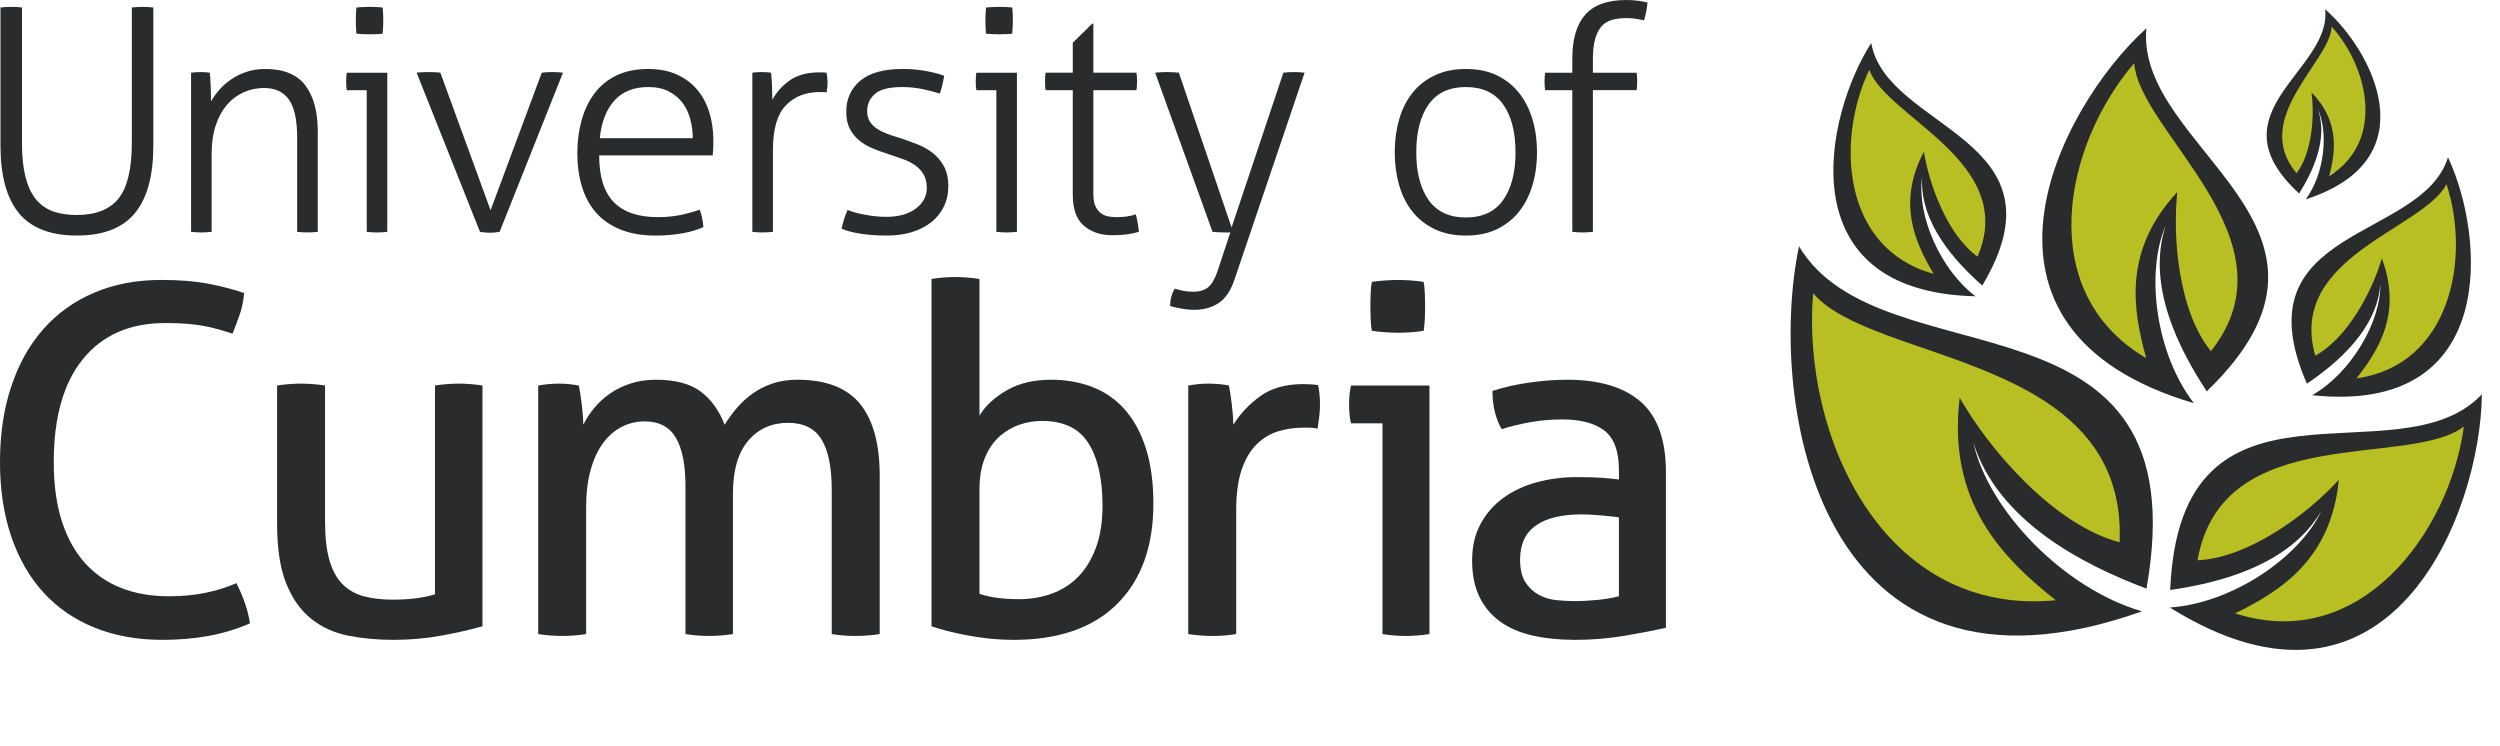<?xml version="1.0" encoding="UTF-8" standalone="no"?>
<!DOCTYPE svg PUBLIC "-//W3C//DTD SVG 1.1//EN"
"http://www.w3.org/Graphics/SVG/1.1/DTD/svg11.dtd">
<svg width="300" height="89.5" xmlns="http://www.w3.org/2000/svg" xmlns:xlink="http://www.w3.org/1999/xlink" version="1.1">
 <desc>Logo of University of Cumbria</desc>
 <g>
   <path fill="#b8bf22" fill-rule="nonzero" id="path18" d="m217.116,33.732l4.653,3.773l10.501,4.005l9.982,3.418l9.751,7.015l3.63,8.709l0.102,7.093l-5.051,-1.851l-6.296,-4.292l-4.734,-4.613l-3.592,-4.953l-0.074,3.331l2.91,6.857l3.743,4.823l8.031,5.516l-10.983,1.244l-10.029,-2.723l-7.555,-8.543l-4.642,-12.527l-1.363,-11.345l1.016,-4.938l-0,0z"/>
   <path fill="#b8bf22" fill-rule="nonzero" id="path22" d="m296.227,50.326l-4.02,2.009l-8.352,1.239l-7.869,0.897l-8.288,3.558l-4.075,5.773l-1.231,5.159l4.005,-0.542l5.31,-2.123l4.219,-2.606l3.439,-3.042l-0.487,2.445l-3.25,4.534l-3.527,2.923l-6.783,2.74l7.846,2.663l7.793,-0.38l6.925,-5.025l5.442,-8.396l2.844,-8.061l0.057,-3.765l-0,0z"/>
   <path fill="#b8bf22" fill-rule="nonzero" id="path26" d="m293.475,21.512l-1.953,2.549l-4.987,3.399l-4.785,3.027l-4.211,4.876l-0.801,5.002l0.842,3.716l2.409,-1.594l2.746,-3.025l1.894,-2.999l1.252,-3.033l0.459,1.728l-0.657,3.943l-1.348,2.987l-3.501,3.879l5.897,-0.718l4.897,-2.672l2.872,-5.399l0.844,-7.119l-0.712,-6.092l-1.156,-2.453l0,-0z"/>
   <path fill="#b8bf22" fill-rule="nonzero" id="path30" d="m256.576,6.59l1.142,4.304l4.574,7.004l4.517,6.417l2.791,8.492l-1.645,6.845l-3.065,4.332l-2.234,-3.322l-1.903,-5.34l-0.827,-4.851l0.015,-4.562l-1.514,1.981l-1.265,5.412l0.132,4.547l2.417,6.836l-7.174,-4.039l-4.851,-6.02l-0.795,-8.456l2.719,-9.595l4.175,-7.448l2.791,-2.538z"/>
   <path fill="#b8bf22" fill-rule="nonzero" id="path34" d="m224.527,7.78l1.605,2.77l4.496,4l4.347,3.603l3.541,5.365l0.147,5.051l-1.309,3.575l-2.175,-1.888l-2.33,-3.344l-1.49,-3.208l-0.853,-3.163l-0.674,1.656l0.142,3.986l0.95,3.127l2.965,4.287l-5.742,-1.46l-4.502,-3.267l-2.147,-5.712l0.077,-7.157l1.492,-5.941l1.458,-2.281l-0,0z"/>
   <path fill="#b8bf22" fill-rule="nonzero" id="path38" d="m279.536,2.984l-0.508,2.121l-2.162,3.48l-2.14,3.195l-1.267,4.19l0.895,3.329l1.558,2.083l1.054,-1.654l0.869,-2.636l0.349,-2.381l-0.064,-2.232l0.77,0.95l0.687,2.632l-0.009,2.226l-1.103,3.376l3.476,-2.064l2.309,-3.006l0.289,-4.147l-1.456,-4.659l-2.145,-3.594l-1.401,-1.207l0,-0z"/>
   <path fill="#2a2b2d" fill-rule="nonzero" id="path50" d="m0.054,0.898c0.174,-0.026 0.387,-0.043 0.638,-0.055c0.247,-0.013 0.474,-0.019 0.672,-0.019c0.225,0 0.451,0.006 0.674,0.019c0.225,0.013 0.425,0.03 0.6,0.055l0,16.249c0,1.573 0.132,2.902 0.395,3.988c0.261,1.086 0.659,1.977 1.197,2.676c0.538,0.699 1.216,1.205 2.041,1.518c0.823,0.312 1.809,0.468 2.957,0.468c2.272,0 3.937,-0.661 5,-1.985c1.059,-1.322 1.59,-3.543 1.59,-6.664l0,-16.249c0.174,-0.026 0.376,-0.043 0.599,-0.055c0.225,-0.013 0.451,-0.019 0.674,-0.019c0.2,0 0.425,0.006 0.674,0.019c0.248,0.013 0.461,0.03 0.635,0.055l0,16.584c0,3.595 -0.735,6.292 -2.206,8.088c-1.475,1.796 -3.797,2.695 -6.966,2.695c-3.169,0 -5.491,-0.899 -6.964,-2.695c-1.473,-1.796 -2.208,-4.494 -2.208,-8.088l0,-16.584z"/>
   <path fill="#2a2b2d" fill-rule="nonzero" id="path54" d="m22.929,8.723c0.2,-0.026 0.393,-0.043 0.58,-0.057l0.544,-0.017c0.2,0 0.387,0.006 0.561,0.017c0.174,0.015 0.361,0.032 0.561,0.057c0.049,0.448 0.087,1.01 0.113,1.684c0.023,0.674 0.036,1.263 0.036,1.76c0.251,-0.449 0.576,-0.903 0.974,-1.365c0.4,-0.463 0.868,-0.882 1.405,-1.254c0.538,-0.376 1.154,-0.68 1.854,-0.918c0.697,-0.238 1.458,-0.355 2.283,-0.355c2.196,0 3.794,0.655 4.794,1.964c0.997,1.312 1.498,3.152 1.498,5.522l0,12.057c-0.153,0.023 -0.357,0.042 -0.619,0.055c-0.263,0.013 -0.47,0.019 -0.619,0.019c-0.125,0 -0.325,-0.006 -0.599,-0.019c-0.274,-0.013 -0.487,-0.032 -0.636,-0.055l0,-11.306c0,-2.121 -0.332,-3.646 -0.993,-4.568c-0.663,-0.923 -1.654,-1.386 -2.976,-1.386c-0.874,0 -1.698,0.174 -2.472,0.523c-0.772,0.351 -1.441,0.857 -2.002,1.518c-0.561,0.661 -1.006,1.479 -1.329,2.453c-0.325,0.974 -0.489,2.083 -0.489,3.331l0,9.436c-0.149,0.023 -0.355,0.042 -0.617,0.055c-0.261,0.013 -0.468,0.019 -0.616,0.019c-0.126,0 -0.325,-0.006 -0.599,-0.019c-0.277,-0.013 -0.487,-0.032 -0.638,-0.055l0,-19.095l0,-0z"/>
   <path fill="#2a2b2d" fill-rule="nonzero" id="path58" d="m44.007,10.82l-2.396,0l-0.055,-0.448c-0.015,-0.174 -0.019,-0.361 -0.019,-0.561c0,-0.2 0.004,-0.4 0.019,-0.599c0.011,-0.2 0.03,-0.361 0.055,-0.487l4.865,0l0,19.093c-0.149,0.025 -0.355,0.045 -0.617,0.057c-0.261,0.013 -0.467,0.019 -0.616,0.019c-0.128,0 -0.326,-0.006 -0.6,-0.019c-0.276,-0.013 -0.487,-0.032 -0.638,-0.057l0,-16.997zm-1.235,-6.777c-0.025,-0.225 -0.045,-0.497 -0.055,-0.823c-0.015,-0.325 -0.019,-0.599 -0.019,-0.825c0,-0.2 0.004,-0.448 0.019,-0.748c0.011,-0.3 0.03,-0.548 0.055,-0.748c0.226,-0.025 0.5,-0.045 0.823,-0.057c0.325,-0.013 0.6,-0.019 0.825,-0.019c0.2,0 0.449,0.006 0.75,0.019c0.298,0.013 0.546,0.032 0.746,0.057c0.026,0.2 0.045,0.449 0.058,0.748c0.011,0.3 0.019,0.548 0.019,0.748c0,0.225 -0.008,0.5 -0.019,0.825c-0.013,0.325 -0.032,0.597 -0.058,0.823c-0.2,0.026 -0.448,0.045 -0.746,0.055c-0.302,0.013 -0.551,0.019 -0.75,0.019c-0.225,0 -0.499,-0.006 -0.825,-0.019c-0.323,-0.011 -0.597,-0.03 -0.823,-0.055"/>
   <path fill="#2a2b2d" fill-rule="nonzero" id="path62" d="m49.997,8.723c0.149,-0.026 0.361,-0.043 0.638,-0.057c0.274,-0.011 0.536,-0.017 0.784,-0.017c0.2,0 0.449,0.006 0.748,0.017c0.3,0.015 0.525,0.032 0.676,0.057l6.026,16.51l6.141,-16.51c0.149,-0.026 0.349,-0.043 0.599,-0.057c0.249,-0.011 0.474,-0.017 0.674,-0.017c0.2,0 0.423,0.006 0.674,0.017c0.248,0.015 0.448,0.032 0.599,0.057l-7.601,19.095c-0.374,0.074 -0.761,0.111 -1.161,0.111c-0.4,0 -0.8,-0.036 -1.197,-0.111l-7.602,-19.095l0,0z"/>
   <path fill="#2a2b2d" fill-rule="nonzero" id="path66" d="m71.9,18.644c0,2.547 0.587,4.419 1.76,5.616c1.173,1.199 2.932,1.796 5.278,1.796c0.95,0 1.828,-0.079 2.64,-0.242c0.812,-0.162 1.603,-0.381 2.379,-0.655c0.123,0.274 0.223,0.612 0.298,1.01c0.077,0.402 0.127,0.763 0.151,1.086c-0.725,0.325 -1.573,0.574 -2.546,0.748c-0.974,0.174 -2.034,0.264 -3.182,0.264c-1.647,0 -3.063,-0.244 -4.249,-0.731c-1.186,-0.487 -2.16,-1.165 -2.921,-2.041c-0.761,-0.871 -1.322,-1.915 -1.684,-3.125c-0.363,-1.212 -0.544,-2.54 -0.544,-3.988c0,-1.399 0.17,-2.708 0.506,-3.932c0.336,-1.222 0.848,-2.296 1.535,-3.218c0.686,-0.925 1.566,-1.647 2.64,-2.172c1.074,-0.525 2.359,-0.784 3.856,-0.784c1.248,0 2.36,0.21 3.333,0.636c0.974,0.425 1.79,1.016 2.451,1.777c0.663,0.763 1.161,1.673 1.499,2.734c0.336,1.061 0.506,2.215 0.506,3.463c0,0.225 -0.009,0.512 -0.019,0.861c-0.013,0.351 -0.032,0.65 -0.057,0.899l-13.628,0l-0,0zm11.232,-2.058c0,-0.774 -0.1,-1.537 -0.3,-2.285c-0.2,-0.748 -0.51,-1.405 -0.935,-1.966c-0.425,-0.561 -0.974,-1.016 -1.648,-1.365c-0.674,-0.351 -1.486,-0.525 -2.434,-0.525c-1.747,0 -3.108,0.536 -4.079,1.609c-0.976,1.074 -1.56,2.583 -1.762,4.532l11.158,0l-0,0z"/>
   <path fill="#2a2b2d" fill-rule="nonzero" id="path70" d="m90.283,8.723c0.2,-0.026 0.393,-0.043 0.58,-0.057l0.542,-0.017c0.202,0 0.389,0.006 0.563,0.017c0.174,0.015 0.36,0.032 0.561,0.057c0.049,0.448 0.087,0.98 0.113,1.592c0.023,0.61 0.036,1.165 0.036,1.664c0.5,-0.923 1.199,-1.703 2.098,-2.34c0.897,-0.636 2.083,-0.954 3.556,-0.954l0.393,0l0.468,0.038c0.074,0.425 0.113,0.825 0.113,1.197c0,0.4 -0.038,0.787 -0.113,1.161c-0.2,-0.023 -0.355,-0.036 -0.468,-0.036l-0.357,0c-1.696,0 -3.057,0.538 -4.079,1.609c-1.025,1.073 -1.537,2.859 -1.537,5.355l0,9.81c-0.149,0.023 -0.355,0.042 -0.617,0.055c-0.261,0.013 -0.467,0.019 -0.618,0.019c-0.126,0 -0.325,-0.006 -0.6,-0.019c-0.274,-0.013 -0.487,-0.032 -0.636,-0.055l0,-19.095l-0,-0z"/>
   <path fill="#2a2b2d" fill-rule="nonzero" id="path74" d="m101.703,25.196c0.548,0.225 1.26,0.419 2.134,0.58c0.871,0.164 1.709,0.244 2.508,0.244c1.496,0 2.683,-0.332 3.557,-0.993c0.873,-0.661 1.311,-1.479 1.311,-2.453c0,-0.674 -0.132,-1.229 -0.395,-1.666c-0.261,-0.436 -0.61,-0.804 -1.048,-1.103c-0.436,-0.3 -0.929,-0.544 -1.48,-0.731c-0.548,-0.187 -1.11,-0.378 -1.684,-0.58c-0.623,-0.198 -1.241,-0.423 -1.853,-0.674c-0.612,-0.249 -1.155,-0.568 -1.629,-0.954c-0.474,-0.387 -0.857,-0.855 -1.141,-1.403c-0.287,-0.551 -0.432,-1.237 -0.432,-2.06c0,-1.522 0.557,-2.759 1.667,-3.707c1.11,-0.948 2.827,-1.422 5.148,-1.422c0.974,0 1.915,0.087 2.827,0.261c0.91,0.174 1.615,0.363 2.115,0.561c-0.125,0.725 -0.3,1.437 -0.525,2.134c-0.523,-0.174 -1.193,-0.349 -2.002,-0.523c-0.812,-0.174 -1.654,-0.261 -2.527,-0.261c-1.522,0 -2.602,0.268 -3.24,0.804c-0.635,0.538 -0.952,1.243 -0.952,2.115c0,0.474 0.104,0.88 0.317,1.216c0.21,0.338 0.499,0.625 0.861,0.863c0.361,0.238 0.774,0.442 1.237,0.619c0.459,0.174 0.952,0.336 1.478,0.485c0.676,0.225 1.352,0.47 2.041,0.731c0.686,0.261 1.311,0.606 1.873,1.029c0.561,0.425 1.022,0.963 1.384,1.609c0.362,0.65 0.544,1.462 0.544,2.436c0,0.897 -0.183,1.715 -0.544,2.451c-0.361,0.738 -0.867,1.36 -1.516,1.873c-0.651,0.512 -1.424,0.903 -2.321,1.178c-0.899,0.276 -1.886,0.412 -2.957,0.412c-1.199,0 -2.266,-0.074 -3.203,-0.225c-0.935,-0.149 -1.69,-0.349 -2.264,-0.597c0.151,-0.75 0.387,-1.499 0.712,-2.247"/>
   <path fill="#2a2b2d" fill-rule="nonzero" id="path78" d="m119.561,10.82l-2.396,0l-0.058,-0.448c-0.013,-0.174 -0.019,-0.361 -0.019,-0.561c0,-0.2 0.006,-0.4 0.019,-0.599c0.011,-0.2 0.032,-0.361 0.058,-0.487l4.866,0l0,19.093c-0.149,0.025 -0.357,0.045 -0.619,0.057c-0.261,0.013 -0.468,0.019 -0.616,0.019c-0.128,0 -0.325,-0.006 -0.6,-0.019c-0.274,-0.013 -0.487,-0.032 -0.635,-0.057l0,-16.997zm-1.235,-6.777c-0.028,-0.225 -0.045,-0.497 -0.057,-0.823c-0.013,-0.325 -0.017,-0.599 -0.017,-0.825c0,-0.2 0.004,-0.448 0.017,-0.748c0.013,-0.3 0.03,-0.548 0.057,-0.748c0.223,-0.025 0.497,-0.045 0.823,-0.057c0.325,-0.013 0.599,-0.019 0.822,-0.019c0.2,0 0.451,0.006 0.75,0.019c0.3,0.013 0.546,0.032 0.748,0.057c0.026,0.2 0.045,0.449 0.055,0.748c0.013,0.3 0.019,0.548 0.019,0.748c0,0.225 -0.006,0.5 -0.019,0.825c-0.011,0.325 -0.029,0.597 -0.055,0.823c-0.202,0.026 -0.448,0.045 -0.748,0.055c-0.3,0.013 -0.551,0.019 -0.75,0.019c-0.223,0 -0.497,-0.006 -0.822,-0.019c-0.326,-0.011 -0.6,-0.03 -0.823,-0.055"/>
   <path fill="#2a2b2d" fill-rule="nonzero" id="path82" d="m128.733,10.82l-3.256,0c-0.026,-0.125 -0.045,-0.287 -0.055,-0.487c-0.015,-0.2 -0.019,-0.4 -0.019,-0.6c0,-0.2 0.004,-0.387 0.019,-0.561l0.055,-0.448l3.256,0l0,-3.595l2.323,-2.285l0.147,0l0,5.88l5.168,0l0.057,0.448c0.013,0.174 0.019,0.361 0.019,0.561c0,0.2 -0.006,0.4 -0.019,0.6c-0.013,0.2 -0.032,0.361 -0.057,0.487l-5.168,0l0,12.431c0,0.623 0.083,1.116 0.244,1.477c0.164,0.363 0.374,0.644 0.638,0.844c0.261,0.2 0.561,0.332 0.899,0.393c0.336,0.062 0.678,0.094 1.029,0.094c0.874,0 1.635,-0.113 2.283,-0.338c0.174,0.65 0.3,1.348 0.376,2.096c-0.899,0.274 -1.947,0.412 -3.146,0.412c-1.422,0 -2.576,-0.381 -3.463,-1.141c-0.886,-0.761 -1.331,-2.002 -1.331,-3.726l0,-12.541z"/>
   <path fill="#2a2b2d" fill-rule="nonzero" id="path86" d="m147.639,27.892l-0.71,0c-0.225,0 -0.483,-0.006 -0.77,-0.019c-0.287,-0.013 -0.504,-0.032 -0.655,-0.055l-6.887,-19.095c0.149,-0.023 0.361,-0.043 0.636,-0.055c0.274,-0.013 0.536,-0.019 0.787,-0.019c0.2,0 0.448,0.006 0.748,0.019c0.3,0.013 0.525,0.032 0.674,0.055l6.328,18.57l6.215,-18.57c0.149,-0.023 0.349,-0.043 0.597,-0.055c0.251,-0.013 0.476,-0.019 0.674,-0.019c0.202,0 0.425,0.006 0.674,0.019c0.249,0.013 0.448,0.032 0.6,0.055l-8.386,24.747c-0.449,1.373 -1.086,2.334 -1.909,2.885c-0.825,0.548 -1.798,0.823 -2.923,0.823c-0.521,0 -1.052,-0.051 -1.59,-0.149c-0.536,-0.102 -0.978,-0.202 -1.329,-0.3c0,-0.774 0.187,-1.473 0.561,-2.098c0.2,0.074 0.5,0.157 0.899,0.244c0.4,0.087 0.848,0.13 1.348,0.13c0.725,0 1.305,-0.174 1.741,-0.523c0.436,-0.349 0.819,-0.999 1.141,-1.947l1.535,-4.642l0,0z"/>
   <path fill="#2a2b2d" fill-rule="nonzero" id="path90" d="m175.905,28.267c-1.422,0 -2.672,-0.257 -3.743,-0.767c-1.073,-0.512 -1.966,-1.218 -2.678,-2.115c-0.712,-0.899 -1.241,-1.96 -1.59,-3.182c-0.351,-1.222 -0.525,-2.534 -0.525,-3.932c0,-1.397 0.174,-2.708 0.525,-3.93c0.349,-1.222 0.878,-2.285 1.59,-3.182c0.712,-0.899 1.605,-1.603 2.678,-2.115c1.072,-0.512 2.321,-0.767 3.743,-0.767c1.424,0 2.666,0.255 3.728,0.767c1.061,0.512 1.947,1.216 2.659,2.115c0.71,0.897 1.248,1.96 1.609,3.182c0.361,1.222 0.542,2.534 0.542,3.93c0,1.399 -0.181,2.71 -0.542,3.932c-0.361,1.222 -0.899,2.283 -1.609,3.182c-0.712,0.897 -1.598,1.603 -2.659,2.115c-1.063,0.51 -2.304,0.767 -3.728,0.767m0,-2.172c1.998,0 3.49,-0.697 4.477,-2.096c0.986,-1.397 1.479,-3.305 1.479,-5.729c0,-2.419 -0.493,-4.33 -1.479,-5.729c-0.986,-1.397 -2.479,-2.096 -4.477,-2.096c-1.998,0 -3.488,0.699 -4.474,2.096c-0.984,1.399 -1.478,3.31 -1.478,5.729c0,2.423 0.493,4.332 1.478,5.729c0.986,1.399 2.477,2.096 4.474,2.096"/>
   <path fill="#2a2b2d" fill-rule="nonzero" id="path94" d="m188.677,10.82l-3.259,0l-0.055,-0.448c-0.013,-0.174 -0.019,-0.361 -0.019,-0.561c0,-0.2 0.006,-0.4 0.019,-0.599c0.011,-0.2 0.029,-0.361 0.055,-0.487l3.259,0l0,-1.686c0,-2.347 0.517,-4.105 1.556,-5.28c1.033,-1.171 2.676,-1.758 4.923,-1.758c0.523,0 1.006,0.032 1.441,0.094c0.438,0.062 0.806,0.132 1.105,0.206c-0.049,0.474 -0.106,0.861 -0.168,1.161c-0.064,0.298 -0.144,0.625 -0.245,0.974c-0.223,-0.051 -0.523,-0.106 -0.897,-0.17c-0.376,-0.062 -0.774,-0.094 -1.201,-0.094c-0.648,0 -1.222,0.07 -1.72,0.206c-0.502,0.138 -0.918,0.387 -1.256,0.75c-0.336,0.361 -0.6,0.867 -0.787,1.516c-0.187,0.648 -0.281,1.486 -0.281,2.508l0,1.573l5.244,0c0.023,0.125 0.043,0.287 0.055,0.487c0.013,0.2 0.019,0.4 0.019,0.599c0,0.2 -0.007,0.387 -0.019,0.561l-0.055,0.448l-5.244,0l0,16.997c-0.151,0.025 -0.355,0.045 -0.619,0.057c-0.261,0.013 -0.467,0.019 -0.616,0.019c-0.128,0 -0.326,-0.006 -0.6,-0.019c-0.276,-0.013 -0.487,-0.032 -0.638,-0.057l0,-16.997l0,-0z"/>
   <path fill="#2a2b2d" fill-rule="nonzero" id="path98" d="m28.367,69.982c0.852,1.667 1.396,3.276 1.628,4.823c-1.628,0.699 -3.295,1.203 -4.997,1.511c-1.707,0.31 -3.546,0.466 -5.525,0.466c-3.023,0 -5.744,-0.493 -8.167,-1.482c-2.421,-0.988 -4.466,-2.402 -6.131,-4.245c-1.666,-1.837 -2.948,-4.075 -3.837,-6.711c-0.893,-2.636 -1.339,-5.601 -1.339,-8.894c0,-3.333 0.446,-6.347 1.339,-9.041c0.889,-2.693 2.171,-4.989 3.837,-6.887c1.665,-1.898 3.699,-3.363 6.103,-4.389c2.402,-1.027 5.095,-1.541 8.079,-1.541c2.209,0 4.107,0.155 5.697,0.466c1.588,0.31 3.001,0.678 4.243,1.105c-0.079,0.891 -0.242,1.713 -0.493,2.47c-0.253,0.757 -0.553,1.56 -0.902,2.413c-0.582,-0.193 -1.144,-0.368 -1.686,-0.523c-0.544,-0.155 -1.124,-0.291 -1.745,-0.406c-0.621,-0.119 -1.307,-0.206 -2.062,-0.264c-0.757,-0.057 -1.62,-0.087 -2.589,-0.087c-4.224,0 -7.508,1.435 -9.851,4.3c-2.347,2.87 -3.518,6.998 -3.518,12.384c0,2.751 0.329,5.133 0.988,7.149c0.657,2.015 1.588,3.682 2.791,5c1.199,1.318 2.644,2.306 4.328,2.965c1.686,0.657 3.575,0.988 5.669,0.988c1.626,0 3.099,-0.136 4.417,-0.408c1.318,-0.27 2.559,-0.659 3.72,-1.163"/>
   <path fill="#2a2b2d" fill-rule="nonzero" id="path102" d="m33.251,46.265c0.425,-0.076 0.91,-0.134 1.452,-0.172c0.544,-0.04 1.008,-0.059 1.397,-0.059c0.425,0 0.91,0.019 1.454,0.059c0.54,0.038 1.024,0.096 1.452,0.172l0,16.334c0,1.862 0.174,3.401 0.525,4.623c0.349,1.22 0.87,2.179 1.569,2.876c0.697,0.697 1.55,1.184 2.557,1.454c1.008,0.272 2.17,0.406 3.488,0.406c1.977,0 3.663,-0.213 5.057,-0.638l0,-25.055c0.425,-0.076 0.901,-0.134 1.424,-0.172c0.523,-0.04 0.997,-0.059 1.424,-0.059c0.425,0 0.899,0.019 1.424,0.059c0.523,0.038 0.997,0.096 1.424,0.172l0,28.89c-1.358,0.389 -2.976,0.757 -4.853,1.105c-1.881,0.351 -3.828,0.523 -5.844,0.523c-1.898,0 -3.69,-0.166 -5.376,-0.493c-1.688,-0.329 -3.169,-0.999 -4.447,-2.007c-1.28,-1.005 -2.287,-2.421 -3.023,-4.243c-0.738,-1.822 -1.105,-4.224 -1.105,-7.208l0,-16.567z"/>
   <path fill="#2a2b2d" fill-rule="nonzero" id="path106" d="m64.583,46.265c0.425,-0.076 0.842,-0.134 1.25,-0.172c0.406,-0.04 0.823,-0.059 1.25,-0.059c0.425,0 0.822,0.019 1.19,0.059c0.37,0.038 0.765,0.096 1.193,0.172c0.117,0.582 0.232,1.348 0.349,2.298c0.117,0.948 0.174,1.752 0.174,2.411c0.349,-0.697 0.784,-1.365 1.307,-2.005c0.525,-0.64 1.144,-1.21 1.862,-1.715c0.714,-0.504 1.539,-0.91 2.47,-1.22c0.929,-0.31 1.956,-0.466 3.08,-0.466c2.323,0 4.117,0.476 5.378,1.424c1.258,0.95 2.217,2.277 2.876,3.981c0.387,-0.659 0.863,-1.316 1.424,-1.975c0.561,-0.659 1.193,-1.239 1.89,-1.745c0.697,-0.504 1.49,-0.91 2.383,-1.22c0.891,-0.31 1.898,-0.466 3.023,-0.466c3.448,0 5.958,0.969 7.529,2.906c1.569,1.939 2.353,4.806 2.353,8.605l0,19.008c-0.427,0.077 -0.912,0.134 -1.454,0.174c-0.544,0.038 -1.026,0.057 -1.454,0.057c-0.425,0 -0.902,-0.019 -1.424,-0.057c-0.523,-0.04 -0.997,-0.098 -1.424,-0.174l0,-17.322c0,-2.674 -0.406,-4.681 -1.22,-6.016c-0.812,-1.339 -2.151,-2.007 -4.011,-2.007c-1.975,0 -3.575,0.716 -4.795,2.151c-1.22,1.433 -1.83,3.546 -1.83,6.334l0,16.859c-0.427,0.077 -0.902,0.134 -1.424,0.174c-0.523,0.038 -0.999,0.057 -1.424,0.057c-0.427,0 -0.901,-0.019 -1.424,-0.057c-0.523,-0.04 -0.997,-0.098 -1.424,-0.174l0,-17.728c0,-2.598 -0.389,-4.545 -1.163,-5.843c-0.776,-1.297 -2.015,-1.947 -3.72,-1.947c-0.969,0 -1.881,0.213 -2.734,0.64c-0.85,0.425 -1.596,1.067 -2.236,1.917c-0.64,0.852 -1.144,1.928 -1.511,3.227c-0.37,1.299 -0.553,2.799 -0.553,4.504l0,15.23c-0.425,0.077 -0.902,0.134 -1.424,0.174c-0.523,0.038 -0.997,0.057 -1.424,0.057c-0.427,0 -0.912,-0.019 -1.454,-0.057c-0.542,-0.04 -1.027,-0.098 -1.452,-0.174l0,-29.821l-0,0z"/>
   <path fill="#2a2b2d" fill-rule="nonzero" id="path110" d="m111.782,33.477c0.425,-0.077 0.901,-0.136 1.424,-0.174c0.523,-0.038 0.997,-0.057 1.424,-0.057c0.425,0 0.91,0.019 1.454,0.057c0.542,0.038 1.024,0.098 1.454,0.174l0,16.393c0.695,-1.163 1.782,-2.17 3.252,-3.023c1.473,-0.852 3.256,-1.28 5.35,-1.28c1.781,0 3.429,0.291 4.94,0.872c1.511,0.582 2.81,1.484 3.894,2.704c1.086,1.22 1.928,2.772 2.529,4.649c0.602,1.881 0.902,4.1 0.902,6.658c0,5.114 -1.446,9.117 -4.33,12.004c-2.889,2.887 -7.047,4.33 -12.469,4.33c-1.707,0 -3.458,-0.166 -5.261,-0.493c-1.803,-0.329 -3.324,-0.708 -4.564,-1.135l0,-41.678l0,0zm5.756,37.784c0.695,0.232 1.443,0.397 2.236,0.493c0.793,0.098 1.617,0.147 2.47,0.147c1.435,0 2.761,-0.223 3.981,-0.67c1.222,-0.444 2.278,-1.122 3.169,-2.032c0.891,-0.912 1.598,-2.075 2.122,-3.488c0.523,-1.416 0.784,-3.091 0.784,-5.029c0,-3.216 -0.561,-5.716 -1.686,-7.497c-1.122,-1.783 -2.984,-2.674 -5.58,-2.674c-0.893,0 -1.773,0.145 -2.646,0.436c-0.869,0.291 -1.675,0.755 -2.41,1.394c-0.735,0.64 -1.329,1.492 -1.773,2.559c-0.447,1.065 -0.668,2.353 -0.668,3.864l0,12.497l0,0z"/>
   <path fill="#2a2b2d" fill-rule="nonzero" id="path114" d="m142.589,46.265c0.425,-0.076 0.833,-0.134 1.222,-0.172c0.387,-0.04 0.793,-0.059 1.22,-0.059c0.425,0 0.85,0.019 1.277,0.059c0.427,0.038 0.816,0.096 1.163,0.172c0.117,0.582 0.234,1.348 0.351,2.298c0.115,0.948 0.172,1.752 0.172,2.411c0.816,-1.316 1.89,-2.459 3.227,-3.429c1.337,-0.969 3.05,-1.452 5.144,-1.452c0.31,0 0.629,0.009 0.959,0.028c0.33,0.019 0.61,0.051 0.842,0.087c0.079,0.349 0.136,0.719 0.176,1.105c0.036,0.387 0.057,0.793 0.057,1.22c0,0.466 -0.03,0.95 -0.087,1.454c-0.059,0.504 -0.127,0.986 -0.204,1.452c-0.31,-0.077 -0.631,-0.117 -0.959,-0.117l-0.784,0c-1.046,0 -2.043,0.147 -2.993,0.438c-0.95,0.289 -1.803,0.804 -2.557,1.539c-0.755,0.738 -1.356,1.743 -1.802,3.023c-0.444,1.28 -0.669,2.927 -0.669,4.94l0,14.824c-0.425,0.077 -0.899,0.134 -1.424,0.174c-0.523,0.038 -0.997,0.057 -1.422,0.057c-0.427,0 -0.901,-0.019 -1.424,-0.057c-0.523,-0.04 -1.018,-0.098 -1.484,-0.174l0,-29.821l-0,-0z"/>
   <path fill="#2a2b2d" fill-rule="nonzero" id="path118" d="m165.896,50.799l-3.777,0c-0.077,-0.308 -0.136,-0.667 -0.174,-1.076c-0.038,-0.406 -0.057,-0.803 -0.057,-1.19c0,-0.387 0.019,-0.787 0.057,-1.193c0.038,-0.406 0.098,-0.765 0.174,-1.076l9.417,0l0,29.819c-0.425,0.079 -0.901,0.136 -1.424,0.174c-0.523,0.04 -0.997,0.06 -1.424,0.06c-0.387,0 -0.844,-0.019 -1.364,-0.06c-0.525,-0.038 -0.999,-0.096 -1.427,-0.174l0,-25.285zm-1.277,-11.102c-0.079,-0.466 -0.128,-0.969 -0.145,-1.511c-0.021,-0.542 -0.03,-1.027 -0.03,-1.454c0,-0.425 0.009,-0.91 0.03,-1.452c0.017,-0.544 0.066,-1.027 0.145,-1.454c0.504,-0.077 1.046,-0.136 1.626,-0.174c0.582,-0.038 1.087,-0.057 1.511,-0.057c0.427,0 0.931,0.019 1.514,0.057c0.58,0.038 1.103,0.098 1.569,0.174c0.077,0.427 0.126,0.91 0.144,1.454c0.019,0.542 0.03,1.027 0.03,1.452c0,0.427 -0.011,0.912 -0.03,1.454c-0.019,0.542 -0.068,1.046 -0.144,1.511c-0.466,0.079 -0.98,0.136 -1.541,0.174c-0.561,0.04 -1.054,0.057 -1.482,0.057c-0.466,0 -0.989,-0.017 -1.571,-0.057c-0.58,-0.038 -1.122,-0.096 -1.626,-0.174"/>
   <path fill="#2a2b2d" fill-rule="nonzero" id="path122" d="m194.272,56.439c0,-2.287 -0.582,-3.875 -1.745,-4.768c-1.163,-0.891 -2.848,-1.337 -5.061,-1.337c-1.354,0 -2.625,0.108 -3.805,0.321c-1.186,0.213 -2.338,0.493 -3.461,0.842c-0.738,-1.278 -1.105,-2.81 -1.105,-4.591c1.316,-0.427 2.77,-0.755 4.36,-0.988c1.59,-0.232 3.123,-0.349 4.596,-0.349c3.875,0 6.821,0.882 8.838,2.644c2.015,1.764 3.023,4.583 3.023,8.458l0,18.659c-1.358,0.31 -3.004,0.631 -4.942,0.959c-1.941,0.327 -3.918,0.493 -5.931,0.493c-1.9,0 -3.615,-0.172 -5.146,-0.523c-1.533,-0.346 -2.831,-0.91 -3.898,-1.686c-1.065,-0.774 -1.888,-1.762 -2.47,-2.963c-0.58,-1.199 -0.871,-2.653 -0.871,-4.36c0,-1.667 0.338,-3.129 1.018,-4.389c0.676,-1.258 1.599,-2.304 2.762,-3.138c1.163,-0.833 2.502,-1.454 4.011,-1.86c1.514,-0.408 3.101,-0.61 4.77,-0.61c1.239,0 2.257,0.028 3.053,0.085c0.793,0.059 1.462,0.128 2.007,0.204l0,-1.103l0,-0zm0,5.637c-0.582,-0.077 -1.32,-0.153 -2.211,-0.232c-0.891,-0.079 -1.649,-0.117 -2.268,-0.117c-2.402,0 -4.234,0.446 -5.495,1.337c-1.258,0.893 -1.887,2.249 -1.887,4.071c0,1.161 0.21,2.073 0.637,2.731c0.425,0.659 0.961,1.163 1.601,1.511c0.64,0.349 1.343,0.561 2.121,0.64c0.774,0.076 1.511,0.115 2.209,0.115c0.891,0 1.811,-0.049 2.763,-0.145c0.95,-0.098 1.792,-0.242 2.529,-0.436l0,-9.476l-0,0z"/>
   <path fill="#2a2b2d" fill-rule="nonzero" id="path126" d="m257.579,70.634c6.6,-37.288 -31.8,-24.413 -41.699,-41.081c-3.88,18.517 2.145,57.665 41.157,43.808c-9.47,-2.759 -18.449,-12.189 -20.239,-20.249c2.995,9.491 13.243,14.688 20.78,17.522m-10.885,1.397c-20.727,1.996 -30.525,-19.769 -29.12,-36.844c7.148,8.447 37.762,7.31 36.778,29.891c-7.827,-2.079 -15.55,-10.973 -19.191,-17.345c-1.518,12.609 5.189,19.259 11.532,24.299"/>
   <path fill="#2a2b2d" fill-rule="nonzero" id="path130" d="m278.584,61.266c-2.634,5.65 -10.781,11.138 -18.206,11.632c26.49,16.55 37.295,-11.313 37.448,-25.589c-10.004,10.673 -36.204,-5.059 -37.406,23.489c6.016,-0.861 14.41,-3.023 18.164,-9.531m2.079,-3.697c-3.72,4.103 -10.858,9.4 -16.961,9.661c2.944,-16.799 25.319,-10.983 31.961,-16.047c-1.743,12.814 -12.503,27.255 -27.449,22.417c5.493,-2.685 11.515,-6.496 12.448,-16.032"/>
   <path fill="#2a2b2d" fill-rule="nonzero" id="path134" d="m285.642,34.076c0.074,4.517 -3.497,10.675 -8.18,13.349c22.515,2.394 20.723,-19.195 16.297,-28.546c-3.135,10.127 -25.198,8.178 -16.933,27.166c3.647,-2.468 8.432,-6.539 8.815,-11.97m0.183,-3.069c-1.123,3.854 -4.094,9.57 -7.991,11.672c-3.403,-11.882 13.022,-15.182 15.745,-20.587c2.923,8.9 0.489,21.726 -10.786,23.308c2.731,-3.493 5.448,-7.882 3.031,-14.393"/>
   <path fill="#2a2b2d" fill-rule="nonzero" id="path138" d="m264.811,46.961c20.564,-19.839 -8.592,-29.003 -7.246,-43.57c-10.577,9.587 -24.254,36.158 5.708,44.996c-4.558,-5.884 -5.858,-15.619 -3.38,-21.338c-2.379,7.125 1.573,14.841 4.919,19.911m-7.265,-3.975c-13.536,-7.967 -9.872,-25.602 -1.443,-35.405c0.618,8.33 19.815,21.206 9.204,34.559c-3.858,-4.74 -4.628,-13.594 -4.026,-19.099c-6.518,7.025 -5.372,14.057 -3.735,19.945"/>
   <path fill="#2a2b2d" fill-rule="nonzero" id="path142" d="m237.87,34.265c10.628,-17.775 -11.502,-18.663 -13.319,-29.109c-5.584,8.709 -10.122,29.889 12.512,30.397c-4.3,-3.252 -7.057,-9.819 -6.405,-14.289c-0.315,5.437 3.911,10.084 7.212,13.001m-5.835,-1.405c-10.979,-3.012 -11.757,-16.042 -7.714,-24.494c2.009,5.707 17.879,11.083 12.982,22.432c-3.592,-2.587 -5.814,-8.634 -6.434,-12.601c-3.227,6.15 -1.093,10.854 1.167,14.663"/>
   <path fill="#2a2b2d" fill-rule="nonzero" id="path146" d="m278.134,13.092c1.32,2.859 0.787,7.795 -1.441,10.824c15.026,-4.842 7.784,-18.096 2.317,-22.806c0.863,7.342 -13.755,12.339 -3.114,22.107c1.626,-2.604 3.526,-6.553 2.238,-10.125m-0.755,-2.009c0.374,2.774 0.093,7.259 -1.794,9.704c-5.533,-6.613 4.007,-13.362 4.217,-17.579c4.381,4.847 6.454,13.713 -0.287,17.911c0.755,-2.999 1.246,-6.566 -2.136,-10.035"/>
 </g>
</svg>
